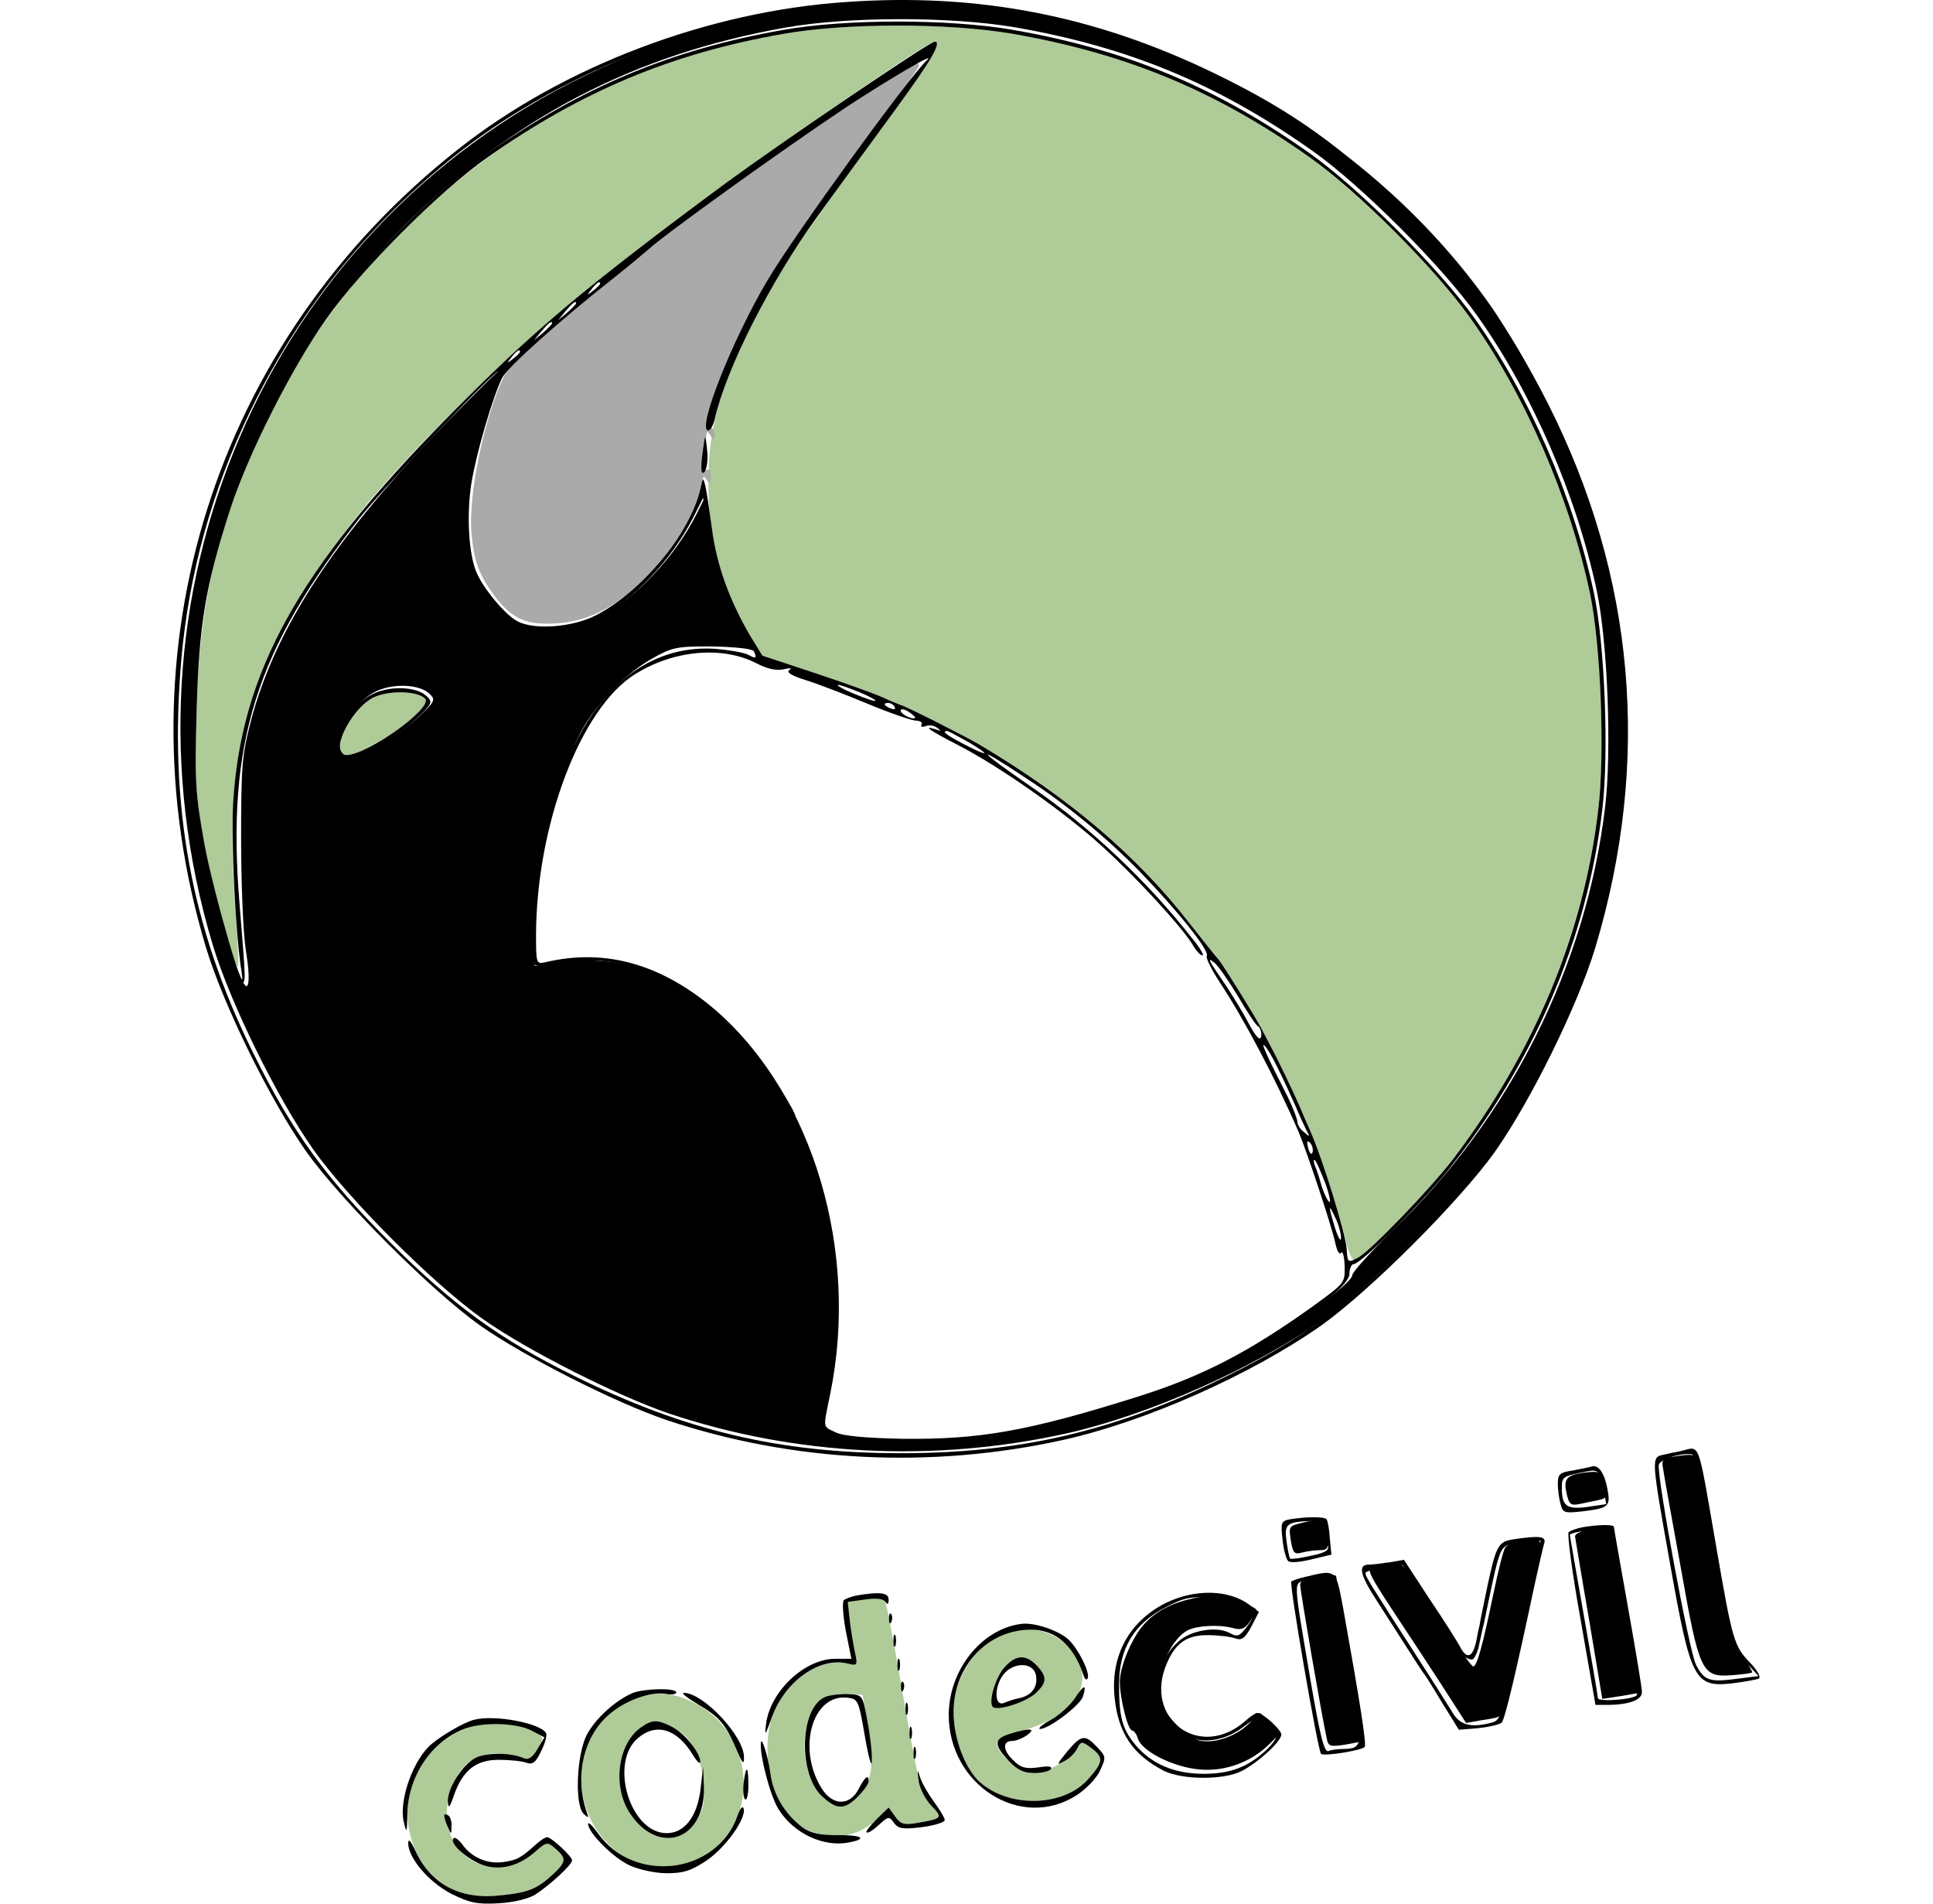 <svg xmlns="http://www.w3.org/2000/svg" version="1.0" width="65" height="64" viewBox="0 0 395.815 474.981" preserveAspectRatio="xMidYMid meet" id="svg991"><g transform="matrix(.1 0 0 -.1 5.477 473.394)" id="g989" fill="#aecb98" fill-opacity="1" stroke="none"><path d="M1465 4649c-376-66-681-225-950-494-145-145-232-265-324-445C63 3457 11 3253 3 2963c-5-168-3-207 16-320 21-118 78-329 87-320 3 2-1 71-7 153-31 409 40 635 306 972 142 179 449 473 679 649 249 191 737 533 761 533 19 0-9-48-100-172-225-305-281-387-341-503-95-184-124-284-124-429 0-139 34-263 103-376l32-52 130-43c72-24 148-51 170-61s42-18 45-19c17-5 153-74 195-98 224-133 393-276 526-447 32-41 65-82 73-91 12-15 85-132 105-169 4-8 14-26 21-40 24-45 57-114 75-155 9-22 21-49 26-60 24-55 78-222 90-277 6-27 15-48 21-48s44 33 85 72c286 277 478 663 524 1052 17 142 6 414-21 541-51 239-162 494-298 685-87 123-281 317-402 402-236 167-460 259-743 308-160 27-415 27-572-1z" id="path977"/><path d="M441 2992c-57-32-108-142-65-142 54 0 219 119 197 141-20 20-95 21-132 1z" id="path979"/><path d="M1661 743l-34-4 6-47c3-26 9-62 13-81 7-32 6-34-18-28-71 18-165-51-191-141-18-57-9-150 18-202 49-94 169-117 243-47l32 31 16-22c13-19 22-22 52-17 66 11 68 13 38 44-24 25-31 50-66 252-48 272-47 269-63 267-6 0-27-3-46-5zm18-316c7-42 10-94 6-114-8-45-56-96-82-86-71 25-105 140-68 228 16 40 44 55 95 52l35-2z" id="path981"/><path d="M2021 659c-49-20-84-54-109-107-20-45-24-65-19-111 5-60 32-124 64-153 73-66 211-63 272 8 37 42 38 53 6 77-23 17-25 17-34-2-15-27-77-61-113-61-31 0-88 48-88 75 0 7 26 20 58 29 73 21 117 48 142 88 55 92-69 201-179 157zm79-81c26-28 25-42-2-68-23-22-92-45-107-36-14 9 5 76 30 102 28 30 52 30 79 2z" id="path983"/><path d="M1096 496c-56-21-104-72-123-132-43-138 56-289 188-287 93 1 159 45 192 126 42 102-5 228-102 279-54 29-101 33-155 14zm94-71c47-24 72-69 77-138 4-53 2-67-19-97-43-64-115-55-164 20-44 67-30 174 28 214 28 20 41 20 78 1z" id="path985"/><path d="M720 433c-147-24-232-182-170-317C588 31 661-7 763 5c69 7 90 16 130 53 33 31 33 39 6 63-21 18-22 18-54-10-100-88-240-6-215 127 15 83 64 127 132 120 24-3 50-8 58-11 11-5 21 2 33 22 18 30 18 30-10 44-33 17-88 26-123 20z" id="path987"/></g><g id="g1125" transform="matrix(.1 0 0 -.1 .177 474.794)" fill="#000" stroke="none"><path id="path1109" d="M1750 4743c-305-24-493-71-725-184C226 4172-165 3260 96 2391c44-146 161-383 251-511 87-123 301-337 423-423 110-78 336-192 465-236 314-105 659-123 990-50 207 46 470 163 645 286 122 86 336 300 423 423 90 128 207 365 251 511 139 464 99 924-117 1352-40 78-103 187-141 241-310 443-856 741-1381 755-60 1-112 4-115 5s-21 0-40-1zm347-63c283-49 507-141 743-308 121-85 325-289 412-412 136-191 247-446 298-685 27-127 38-399 21-541-47-395-237-776-530-1056-55-54-101-104-101-112 0-15-89-84-197-154-96-61-217-117-338-156-250-79-392-104-580-102-165 2-221 18-206 58 13 34 30 153 35 233 7 142-32 362-84 469-11 23-20 45-20 49 0 13-64 112-108 167-136 172-298 243-489 216l-53-8-2 29c-9 169 47 429 120 560 37 66 108 139 170 175 52 30 64 33 142 33 47 0 95-4 108-8 21-8 20-5-13 56-47 85-82 188-91 266l-7 63-23-46c-55-109-152-211-243-257-60-30-156-37-199-15-34 17-91 85-110 130-36 82-22 245 34 406 18 52 31 96 30 97-2 2-63-59-137-134-276-283-424-509-486-738-24-92-26-115-26-300 0-111 5-235 12-279 8-50 9-82 3-88-15-15-87 227-113 375-19 113-21 152-16 320 8 290 60 494 188 747 93 182 180 300 329 450 274 274 577 432 955 499 157 28 412 28 572 1zM638 3016c15-14 12-19-29-58-48-46-150-101-177-96-47 9 0 122 66 158 43 24 115 22 140-4z"/><path id="path1111" d="M3738 1113c-23-4-27-8-22-31 2-15 22-126 44-246 46-260 52-273 126-268 27 2 50 5 52 7 2 1-11 22-27 46-27 39-35 67-66 244-19 110-38 212-41 228-6 27-9 29-66 20z"/><path id="path1113" d="M3515 1073c-41-6-48-16-40-52 6-26 10-30 31-26 13 3 35 7 48 10 21 4 23 9 17 37-7 34-11 37-56 31z"/><path id="path1115" d="M2822 950c-41-10-41-8-35-48 5-29 9-33 27-28 11 3 31 6 44 6 21 0 23 4 20 37-3 41-9 44-56 33z"/><path id="path1117" d="M3525 931c-16-4-30-11-29-17 1-5 16-98 35-207l33-198 46 7c25 4 46 8 48 9 2 2-13 93-32 204-20 111-36 203-36 206 0 6-27 5-65-4z"/><path id="path1119" d="M3358 903c-14-2-31-10-36-16-5-7-18-59-30-117-27-130-41-180-50-180-4 1-20 22-36 48-119 190-137 214-159 208-12-3-33-6-46-6-30 0-26-10 43-115 29-44 82-124 117-178l63-98 40 7c53 8 53 8 61 51 6 38 30 145 66 299 27 114 29 106-33 97z"/><path id="path1121" d="M2843 813c-21-3-33-10-33-19 0-15 55-334 66-382 4-22 8-23 47-17 23 4 43 8 45 10 1 1-13 92-33 202-19 110-35 203-35 207 0 3-6 5-12 4-7 0-28-3-45-5z"/><path id="path1123" d="M2543 760c-51-11-91-31-120-62-31-32-63-107-63-146 0-42 20-122 31-122 4 0 11-9 14-20 10-32 88-71 153-77s130 18 177 65l26 26-25 25-26 25-28-27c-33-32-86-50-123-42-30 7-84 59-97 96-20 51 18 152 67 179 23 12 78 15 112 6 21-6 30-3 43 15 9 13 16 27 16 31 0 7-96 39-109 37-3-1-25-5-48-9z"/></g><g id="g1189" transform="matrix(.1 0 0 -.1 74.073 155.732)" fill="#aaa" fill-opacity="1" stroke="none"><path id="path1187" d="M980 1319c-177-116-487-337-529-377-8-7-46-39-85-70C225 761 100 648 86 622 36 522-6 322 3 225c7-71 20-105 60-158 42-54 78-70 151-65 68 4 126 29 194 85 75 61 172 210 172 264 0 19 2 21 10 9s10-10 10 8c0 14-4 20-10 17-7-4-9 7-6 32 2 21 5 45 5 53 1 13 2 13 11 0 8-13 10-13 10 2 0 9-5 18-11 20-7 2 0 36 20 96 62 186 148 329 403 668 54 72 98 134 98 137 0 15-21 4-140-74z" fill="#aaa" fill-opacity="1"/></g><g id="g1401" transform="matrix(.1 0 0 -.1 -.523 475.394)" fill="#000" stroke="none"><path id="path1333" d="M1685 4749c-345-23-707-160-970-368-607-478-851-1250-629-1990 44-146 161-383 251-511 88-123 311-346 433-433 111-78 336-192 465-236 314-105 659-123 990-50 207 46 470 163 645 286 122 87 345 310 433 433 90 128 207 365 251 511 139 464 99 924-117 1352-104 205-186 317-351 482-162 161-287 251-481 345-298 145-591 202-920 179zm313-14c266-20 579-134 837-306 142-95 352-301 451-444 171-247 292-557 324-830 44-372-12-701-175-1030-97-196-181-311-340-470-157-157-273-242-460-334-277-137-513-193-815-193s-538 56-815 193c-187 92-303 177-460 334-159 159-243 274-340 470C49 2439-7 2746 25 3110c37 425 235 836 546 1136 137 131 266 222 429 304 150 76 308 129 475 161 171 33 311 40 523 24z"/><path id="path1335" d="M1525 4679c-278-49-502-143-735-307-121-85-325-289-412-412-88-124-197-338-241-476-62-192-78-287-84-504-5-179-3-207 20-335 27-148 89-353 103-345 10 6 10 1-6 200-33 401 40 633 305 968 64 79 335 366 341 359 1-1-12-45-30-97-56-161-70-324-34-406 19-45 76-113 110-130 43-22 139-15 199 15 91 46 188 148 243 257l23 46 7-63c9-78 44-181 91-266 41-74 41-77 15-63-11 6-48 12-82 15-229 15-394-196-448-570-12-85-13-212-2-219 5-3 40 0 79 6 50 7 85 7 125-1 370-77 621-594 522-1076-18-89-19-82 19-102 47-26 276-27 417-2 256 45 507 135 673 241 134 87 197 139 197 164 0 13 5 24 11 24 17 0 163 145 231 229 216 268 351 581 389 905 17 142 6 414-21 541-51 239-162 494-298 685-87 123-291 327-412 412-236 167-460 259-743 308-160 27-415 27-572-1zm572-9c283-49 507-141 743-308 121-85 315-279 402-402 136-191 247-446 298-685 27-127 38-399 21-541-36-308-159-604-360-869-60-79-209-233-241-250-24-12-25-12-27 24-3 38-59 221-92 296-5 11-17 38-26 60-18 41-51 110-75 155-7 14-17 32-21 40-20 37-93 154-105 169-8 9-41 50-73 91-133 171-302 314-526 447-42 24-178 93-195 98-3 1-23 9-45 19s-98 37-170 61l-130 43-32 52c-48 79-83 176-94 265-6 44-13 91-16 105-6 24-6 24-13-7-25-109-145-255-260-314-57-30-154-38-197-15-34 17-82 74-101 120-20 46-26 145-13 226 13 77 53 214 77 262 14 26 139 139 280 250 39 31 77 63 85 70 36 34 326 243 494 355 105 69 229 142 200 116-42-38-329-433-397-548-88-148-178-375-148-375 5 0 12 12 16 28 29 127 136 339 257 507 48 66 134 184 192 263 91 124 119 172 100 172-13 0-375-246-520-352-356-263-489-375-700-590-370-376-512-633-531-960-5-101 6-323 21-418 16-100-70 196-92 315-23 128-25 156-20 335 6 217 22 312 84 504 45 138 153 352 241 476 87 123 281 317 402 402 233 164 457 258 735 307 157 28 412 28 572 1zm-1027-624c0-2-8-10-17-17-16-13-17-12-4 4s21 21 21 13zm-60-49c0-2-10-12-22-23l-23-19 19 23c18 21 26 27 26 19zm-60-50c0-2-10-12-22-23l-23-19 19 23c18 21 26 27 26 19zm-80-71c0-2-8-10-17-17-16-13-17-12-4 4s21 21 21 13zm590-777c27-14 49-19 68-15 16 4 22 3 14-2s5-14 41-25c29-9 97-35 152-58s110-42 122-43c11 0 19-5 15-10-3-5 1-7 10-4 8 4 21 2 29-4 11-8 10-9-3-4-35 11-17-2 55-39 103-53 263-165 359-252 87-79 198-200 226-245 9-16 20-28 25-28s-6 19-25 42c-112 143-254 277-398 376-143 98-152 114-15 23 98-64 198-146 282-232 93-96 175-198 167-210-3-5 12-35 33-67 59-89 139-240 196-372 20-47 83-236 92-279 4-18 10-29 14-23s8-8 9-32c1-43 1-43-76-99-163-117-280-178-447-230-268-84-387-105-580-103-94 2-149 7-167 16-33 16-32 7-14 95 73 355-41 742-281 954-136 119-279 160-430 124-22-5-23-3-23 68 1 275 111 565 246 650 96 61 219 72 304 28zm275-80c22-11 29-16 15-13-14 4-43 15-65 25-22 11-29 16-15 13 14-4 43-15 65-25zm70-29c3-6-1-7-9-4-18 7-21 14-7 14 6 0 13-4 16-10zm51-27c-6-6-36 9-36 18 0 5 9 4 20-3 10-7 18-14 16-15zm130-59c60-35 56-40-6-8-46 24-59 34-44 34 3 0 25-12 50-26zm676-636c22-38 44-71 49-74s9-12 9-20c0-22-12-11-35 33-11 21-34 58-50 83-48 70-52 78-31 61 9-8 35-45 58-83zm101-183c14-27 32-68 42-90 9-22 22-49 27-60 10-18 9-19-5-6-10 7-17 19-17 26s-11 35-24 62c-53 104-68 138-58 128 6-5 22-32 35-60zm85-206c-3-8-7-3-11 10-4 17-3 21 5 13 5-5 8-16 6-23zm32-78c10-28 14-49 10-46-5 3-13 20-19 38-5 18-12 41-17 52-4 11-4 17 0 14 4-4 15-30 26-58zm39-136c0-11-7 0-15 25-17 56-17 64 1 25 8-16 14-39 14-50z"/><path id="path1337" d="M1331 3660c-11-67-11-94-1-84 6 6 10 31 7 55-2 24-5 37-6 29z"/><path id="path1339" d="M498 3020c-66-36-113-149-66-158 27-5 125 48 176 95 42 40 45 45 30 59-25 26-97 28-140 4zm135-9c22-22-143-141-197-141-43 0 8 110 65 142 37 20 112 19 132-1z"/><path id="path1341" d="M3765 1133c-11-2-30-6-42-9-30-6-30-8 17-271 52-293 61-310 157-299 30 4 60 9 65 12 5 4-4 20-21 38-41 42-45 55-85 287-49 281-39 253-91 242zm72-194c48-278 51-286 89-329l35-38-55-7c-68-9-81-4-101 35-17 32-98 470-93 499 3 14 56 31 83 26 5-1 24-84 42-186z"/><path id="path1343" d="M3545 1095c-5-2-27-6-47-10-33-5-38-9-38-33 0-15 3-38 7-51 5-22 10-23 55-18 65 8 70 12 62 55-7 39-22 62-39 57zm29-57l7-37-47-7c-52-7-64 2-64 48 0 28 3 29 65 41 26 5 31-1 39-45z"/><path id="path1345" d="M2791 963c-21-4-23-8-18-50 2-24 9-49 14-54s29-3 58 4l50 12-4 40c-1 22-5 43-8 48-4 7-51 7-92 0zm89-27c0-13 3-31 6-39 4-11-7-18-43-25-26-6-49-9-51-7s-6 21-9 43c-6 44 0 49 65 51 28 1 32-2 32-23z"/><path id="path1347" d="M3520 943c-14-3-28-8-33-12-4-4 9-103 30-219l37-212h27c56 0 89 12 89 32 0 10-16 106-35 212-19 107-35 197-35 200 0 7-40 6-80-1zm78-50c29-141 64-364 59-369-10-11-97-17-97-7 0 5-16 98-35 206s-35 199-35 201c0 5 38 12 77 15 18 1 23-7 31-46z"/><path id="path1349" d="M3348 913c-37-6-42-16-64-118-10-49-19-92-19-95-1-3-5-22-9-43-9-40-24-44-41-10-6 11-39 64-75 117l-64 98-35-6c-20-3-44-6-53-6-27 0-22-25 19-88 20-31 54-84 75-117s41-64 46-70c4-5 25-39 46-74l39-63 49 4c27 3 53 9 58 14 8 8 37 131 81 339 11 50 22 98 25 108 6 18-12 20-78 10zm51-85c-10-46-25-112-33-148-47-211-49-218-70-224-53-14-81-7-100 27-11 17-48 77-84 132-123 191-132 205-132 214 0 8 89 26 94 19 21-25 126-190 126-196 0-14 38-44 48-38 5 3 13 20 16 38 4 18 9 42 12 53 39 190 39 190 70 196 16 4 39 7 50 8l21 1z"/><path id="path1351" d="M2832 820c-18-4-35-10-37-12-6-5 66-421 74-430 6-7 100 8 109 17 5 5-10 103-54 348-18 96-17 95-92 77zm77-52c6-29 22-122 37-207 28-164 28-170-23-171-12 0-28-2-35-5-11-5-21 35-47 187-42 249-42 231-6 239 61 13 63 12 74-43z"/><path id="path1353" d="M1710 773c-14-3-28-8-32-12s-2-38 5-76l14-70h-42c-76-1-161-82-171-163-4-32-2-29 15 18 32 89 120 151 189 133 24-6 25-4 18 28-4 19-10 55-13 80l-5 46 43 6c29 4 46 2 51-6s8-6 8 6c0 17-22 20-80 10z"/><path id="path1355" d="M2481 754c-91-46-138-132-127-236 9-89 46-143 124-183 46-22 148-23 193 0 41 21 99 74 99 91 0 12-46 54-60 54-4 0-18-9-31-21-112-98-254 6-195 144 22 52 51 72 104 71 26 0 56-4 67-8 16-6 24 0 40 29l19 37-24 18c-51 38-136 40-209 4zm197-5c27-17 27-27 3-58-16-20-21-22-41-11-32 17-97 6-127-22-73-66-69-174 8-228 40-30 105-23 154 15 34 25 37 26 60 11 32-21 31-36-2-68-47-44-91-60-159-60-72 1-127 24-168 72-33 40-41 69-41 151 0 89 37 151 115 192 48 25 63 28 116 24 33-2 70-11 82-18z"/><path id="path1357" d="M1791 714c0-11 3-14 6-6 3 7 2 16-1 19-3 4-6-2-5-13z"/><path id="path1359" d="M2120 702c-99-13-180-116-180-227 0-175 180-289 318-201 24 15 50 42 59 61 16 34 16 36-7 60-30 32-39 31-75-12-25-31-27-35-8-24 13 6 27 20 33 31 10 20 12 20 35 3 32-24 31-35-6-77-61-71-199-74-272-8-32 29-59 93-64 153-11 116 67 216 175 226 70 7 121-31 148-112 3-11 8-15 11-8 5 15-23 72-48 96-25 23-87 44-119 39z"/><path id="path1361" d="M1802 660c0-14 2-19 5-12 2 6 2 18 0 25-3 6-5 1-5-13z"/><path id="path1363" d="M1812 600c0-14 2-19 5-12 2 6 2 18 0 25-3 6-5 1-5-13z"/><path id="path1365" d="M2081 596c-25-26-44-93-30-102 15-9 84 14 107 36 27 26 28 40 2 68-27 28-51 28-79-2zm77-24c4-28-11-48-41-55-12-2-30-8-39-12-27-11-24 49 3 76 28 28 73 23 77-9z"/><path id="path1367" d="M1821 544c0-11 3-14 6-6 3 7 2 16-1 19-3 4-6-2-5-13z"/><path id="path1369" d="M2255 517c-11-17-38-42-60-54s-34-23-27-23c22 0 100 59 107 81 10 32 2 30-20-4z"/><path id="path1371" d="M1152 530c-43-18-93-63-115-104-26-50-31-176-8-198 12-11 13-10 8 3-31 89-10 186 53 243 41 37 107 61 147 53 13-2 23 0 23 4 0 12-79 10-108-1z"/><path id="path1373" d="M1315 501c53-31 69-50 97-116 13-31 17-35 17-17 2 52-101 162-150 162-8 0 9-13 36-29z"/><path id="path1375" d="M1632 520c-65-27-69-197-5-251 35-31 53-30 84 0 16 16 29 34 29 40 0 19-9 12-25-19-22-43-66-42-93 3-61 99-22 235 65 225 27-3 28-6 44-98 9-52 17-79 17-60 1 19-4 64-11 100-12 65-12 65-47 67-19 1-45-2-58-7z"/><path id="path1377" d="M1832 490c0-14 2-19 5-12 2 6 2 18 0 25-3 6-5 1-5-13z"/><path id="path1379" d="M756 463c-25-6-78-37-106-60-46-38-83-141-70-195 7-30 8-28 9 21 2 92 58 177 139 210 46 19 131 17 170-3l33-17-18-30c-12-20-22-27-33-22-35 15-101 15-126-2-32-21-64-73-64-105 1-20 4-18 15 14 22 63 55 89 112 89 26 0 57-3 68-7 17-6 24 0 38 29 10 20 15 40 12 45-16 25-128 46-179 33z"/><path id="path1381" d="M1172 444c-58-40-72-147-28-214 71-108 188-68 185 64l-2 51-7-60c-9-65-40-105-84-105-91 0-144 175-72 237 46 39 97 24 137-41 10-17 19-25 19-18 0 22-39 71-70 87-37 19-50 19-78-1z"/><path id="path1383" d="M1842 430c0-14 2-19 5-12 2 6 2 18 0 25-3 6-5 1-5-13z"/><path id="path1385" d="M2093 428c-41-13-41-27-4-67 22-23 38-31 64-31 20 0 39 5 42 10 4 7-7 8-32 4-30-4-43-1-60 16-28 25-30 50-5 50 10 0 27 7 38 15 23 17 6 18-43 3z"/><path id="path1387" d="M1471 404c-2-34 24-132 44-164 38-61 113-96 177-83 47 9 31 19-31 18-45 0-66 5-88 21-42 32-71 80-78 132-6 45-23 98-24 76z"/><path id="path1389" d="M1852 380c0-14 2-19 5-12 2 6 2 18 0 25-3 6-5 1-5-13z"/><path id="path1391" d="M1428 304c-2-19 0-37 4-40s8 13 8 35c0 51-6 53-12 5z"/><path id="path1393" d="M1865 310c3-19 17-47 32-62 29-30 27-32-39-43-30-5-39-2-52 17l-16 22-30-29c-16-16-28-31-25-33 3-3 16 5 30 18 24 22 26 23 38 6 11-15 22-17 70-11 31 4 57 12 57 18 0 5-12 25-26 44s-30 46-35 61c-8 24-8 23-4-8z"/><path id="path1395" d="M1413 224c-51-146-257-172-348-45-14 20-25 30-25 24 0-22 64-86 105-104 22-10 63-19 91-19 42 0 61 6 100 32 48 33 100 106 92 130-3 7-9-1-15-18z"/><path id="path1397" d="M681 223c0-4 4-17 9-28 8-19 9-19 9 2 1 12-3 25-9 28-5 3-10 3-9-2z"/><path id="path1399" d="M591 155c0-37 52-98 109-127C745 6 764 2 816 5c37 2 74 11 91 21 36 23 93 75 93 86 0 10-51 57-62 58-5 0-17-8-27-17-39-35-48-40-82-45-39-6-80 11-103 44-9 12-19 19-22 15-10-10 23-43 62-62 44-21 96-11 139 26 32 28 33 28 54 10 27-24 27-32-6-63-40-37-61-46-130-53-101-12-174 26-213 109-12 26-19 34-19 21z"/></g></svg>